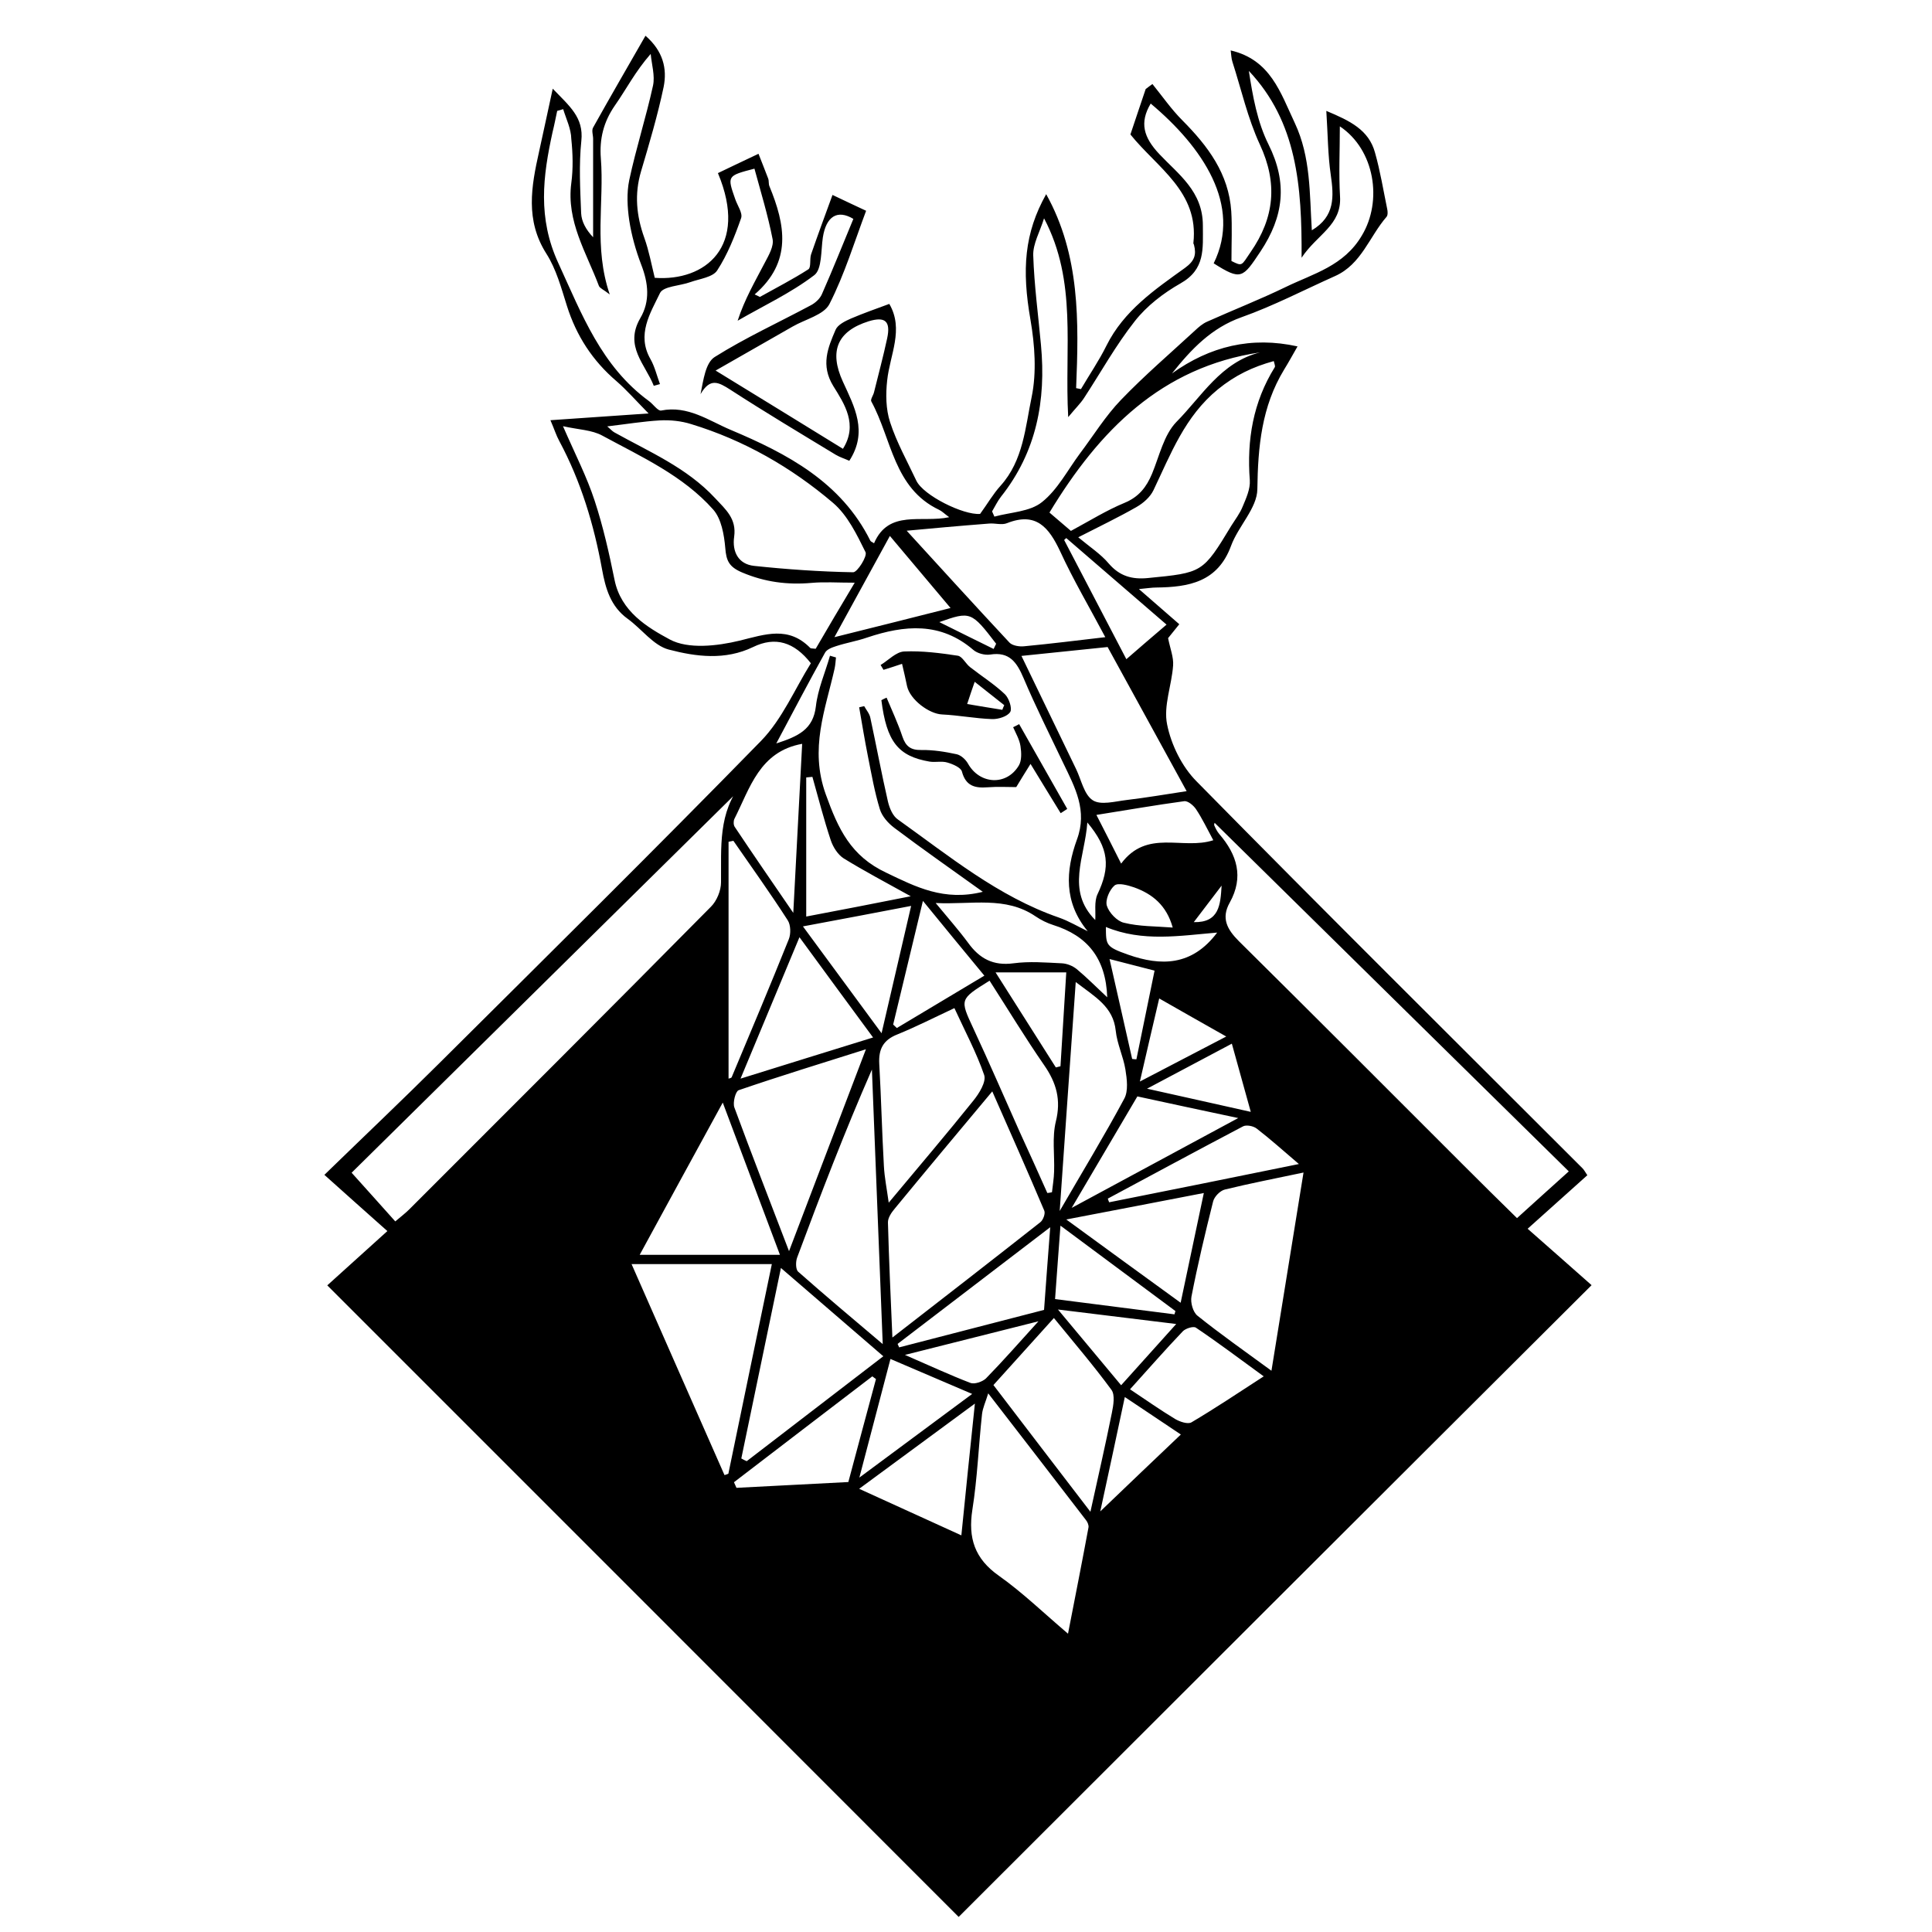 <?xml version="1.0" encoding="utf-8"?>
<!-- Generator: Adobe Illustrator 22.1.0, SVG Export Plug-In . SVG Version: 6.00 Build 0)  -->
<svg version="1.1" id="Layer_1" xmlns="http://www.w3.org/2000/svg" xmlns:xlink="http://www.w3.org/1999/xlink" x="0px" y="0px"
	 viewBox="0 0 1000 1000" style="enable-background:new 0 0 1000 1000;" xml:space="preserve">
<g>
	<path d="M169.4,665.3c10.3-9.3,20.1-18.2,31.1-28.1c-10.9-9.7-20.9-18.6-32.6-29.1c21.2-20.6,40.6-39,59.5-57.8
		c55.7-55.4,111.6-110.6,166.5-166.8c11-11.3,17.5-26.9,25.8-40.2c-8.6-11-18.4-14-29.9-8.4c-14.5,7-29.6,5-43.7,1.3
		c-7.9-2.1-14-10.7-21.2-15.9c-8.9-6.4-11.5-15.8-13.3-25.7c-4.2-23.1-10.9-45.4-22.1-66.3c-1.6-2.9-2.6-6.2-4.6-10.8
		c16.9-1.2,32.5-2.2,50.8-3.5c-6.6-6.7-11.3-12.1-16.6-16.7c-12.4-10.6-20.8-23.5-25.7-39.1c-2.9-9.2-5.5-18.9-10.6-26.9
		c-11-17.3-7.8-34.8-3.8-52.7c2.3-10.2,4.4-20.5,7.1-32.7c8.6,9,16.1,14.8,14.8,27c-1.3,12.4-0.6,25-0.1,37.5
		c0.2,4.2,2.4,8.4,6.2,12.4c0-17,0-33.9,0-50.9c0-2-0.9-4.4,0-5.9c8.7-15.6,17.7-31.1,27.1-47.5c9.1,7.9,11.3,17,9.4,26.5
		c-3.1,14.7-7.4,29.2-11.7,43.7c-3.5,11.8-2.4,23,1.7,34.4c2.4,6.7,3.7,13.8,5.4,20.7c26,1.9,48.7-16,32.7-54.2
		c6.5-3.1,13.1-6.3,21-10c1.4,3.7,3.3,8.2,5,12.8c0.5,1.3,0.1,2.8,0.7,4.1c8.1,19.7,11.9,39-7.7,55.9c0.9,0.4,1.8,0.8,2.7,1.3
		c8.4-4.7,17-9.1,25.1-14.3c1.5-1,0.6-5.2,1.4-7.7c3.5-10.1,7.2-20.2,11.1-30.8c7.3,3.5,12.1,5.7,17.4,8.2
		c-6,15.9-11.1,32.8-19,48.3c-2.9,5.6-12.4,7.8-19,11.6c-12.8,7.3-25.6,14.6-39.9,22.8c23.1,14.2,44.4,27.2,65.9,40.5
		c7.9-12.5,0.8-23.2-5-32.5c-6.6-10.8-2.8-19.8,1.2-29.1c1.1-2.6,4.9-4.5,7.9-5.8c6.5-2.8,13.2-5.1,19.9-7.6
		c7.7,13.2,0.3,26.3-1.1,39.6c-0.8,7.1-0.7,14.9,1.5,21.6c3.4,10.5,8.9,20.3,13.6,30.3c3.6,7.6,24.3,17.9,33,17.2
		c3.8-5.2,6.7-10.3,10.6-14.6c11.8-13.1,12.8-30.3,16.1-46c2.6-12.7,1.6-26.8-0.6-39.7c-4.6-26.2-3.2-45.1,8.1-65.2
		c17.6,31.6,16.9,66,15.5,100.4c0.8,0.2,1.7,0.3,2.5,0.5c4.4-7.5,9.4-14.8,13.2-22.5c9-18.1,25-29,40.6-40.2c5.1-3.7,6-6.9,4.7-12
		c-0.1-0.3-0.4-0.7-0.3-1c2.9-26.5-18.7-38.8-32.6-56.1c2.6-7.7,5.2-15.6,7.9-23.5c1.2-0.9,2.3-1.8,3.5-2.6
		c5.1,6.3,9.8,13.1,15.5,18.8c13.2,13.3,24,27.6,25.3,47.1c0.5,8.1,0.1,16.2,0.1,25.7c5.8,2.9,5.1,2.4,9.9-4.6
		c12.4-17.9,14.1-35.7,4.8-55.7c-6.3-13.6-9.6-28.5-14.2-42.8c-0.6-1.8-0.6-3.8-0.9-5.9c20.6,4.8,25.7,21.7,33.2,37.6
		c8.3,17.7,7.6,36.5,8.8,55.5c12.1-7.2,11.4-17.5,9.8-28.7c-1.5-10.2-1.5-20.6-2.3-33.1c12.2,5.1,22,9.8,25.2,21.6
		c2.7,9.5,4.3,19.4,6.3,29.1c0.3,1.3,0.4,3.2-0.3,4.1c-8.9,10.2-13,24.6-26.7,30.7c-16.1,7.2-31.8,15.4-48.4,21.3
		c-15.5,5.5-25.9,16.4-36,29.1c19.7-14.1,41.1-19.3,65-14c-2.4,4.2-4.6,8.2-7,12.1c-11.6,19.1-13.5,39.8-13.8,61.8
		c-0.1,9.8-9.9,19.2-13.6,29.3c-6.9,18.8-21.9,21.4-38.7,21.6c-2.3,0-4.6,0.4-9,0.8c7.8,6.8,14.1,12.3,20.9,18.2
		c-2.6,3.2-4.7,5.8-5.8,7.2c1.1,5.5,2.9,9.9,2.6,14.1c-0.7,10.3-5.1,21-3.1,30.6c2.1,10.5,7.7,21.9,15.3,29.5
		c66.1,67.2,133,133.5,199.7,200.2c0.7,0.7,1.2,1.6,2.5,3.6c-9.9,8.9-19.9,17.8-30.9,27.7c12.1,10.6,22.1,19.5,33.1,29.2
		C713,775.6,604.5,884,496.2,992.2C387.7,883.6,279.5,775.4,169.4,665.3z M291.5,56.5c-1,0.3-2.1,0.6-3.1,0.9
		c-0.8,3.7-1.5,7.4-2.4,11c-5,22.8-7.8,44.4,3,67.8c12.2,26.6,22.3,53.4,46.9,71.4c2.2,1.6,4.6,5.2,6.3,4.9c13.8-2.8,24.8,5.3,36,10
		c29.2,12.3,57.2,27,72.3,57.4c0.3,0.5,1.1,0.7,1.9,1.3c7.6-17.7,24.6-10.4,38.9-13.5c-2.5-1.8-3.7-3.1-5.2-3.8
		c-23.6-11.2-24.5-36.7-35.1-56.1c-0.6-1,1-3.1,1.4-4.8c2.3-9.3,4.8-18.6,6.8-27.9c1.9-8.9-1.1-11.4-9.6-8.8
		c-16.2,5.1-20.6,15.4-13.3,31.3c5.9,12.9,13.1,25.8,3.3,40.9c-2.2-1-4.8-1.8-7-3.1c-18.3-11.1-36.7-22.1-54.6-33.7
		c-6.1-3.9-10.4-6.3-15.4,2.3c1.5-7.5,2.6-16.2,7.3-19.2c15.9-10,33.2-17.9,49.8-26.8c2.3-1.2,4.7-3.4,5.7-5.7
		c5.7-12.9,10.9-26,16.3-39c-8.3-5-14.1-1.3-15.8,9.6c-1,6.7-0.4,16.4-4.4,19.5c-12.2,9.3-26.4,15.9-39.7,23.6
		c3.6-11.1,9.1-20.5,14.1-30.1c2-3.8,4.7-8.4,4-12.1c-2.4-12.3-6.1-24.4-9.4-36.5c-14.2,3.7-14.2,3.7-9.9,15.9
		c1.1,3.2,3.9,7.1,3,9.7c-3.3,9.4-7,18.8-12.4,27.1c-2.3,3.5-9,4.3-13.8,6c-5.4,2-14.1,2.1-15.8,5.7c-5,10.4-12.2,21.5-4.9,34.2
		c2.2,3.9,3.3,8.6,4.9,12.9c-1.1,0.3-2.2,0.6-3.2,0.9c-4.4-11.2-15.4-20.5-7-35c5.2-8.8,4.2-18.2,0.5-27.7c-2.8-7.3-5-15.1-6.2-22.9
		c-1-6.8-1.4-14.2,0-20.9c3.5-16.4,8.7-32.5,12.3-48.9c1.1-5.1-0.7-10.9-1.2-16.4c-8,9.1-12.7,18.4-18.6,26.8
		c-5.8,8.4-8,17.2-7.2,27.3c1.8,22.7-3.8,45.8,4.6,70.4c-3.2-2.5-5.1-3.2-5.6-4.4c-6.5-17.3-16.9-33.4-14.3-53.2
		c1-7.5,0.8-15.3,0-22.9C295.6,66.7,293.1,61.7,291.5,56.5z M508.7,461.6c-16.3-11.7-31.2-22.1-45.8-33.1c-3.2-2.4-6.4-6-7.5-9.7
		c-2.7-8.8-4.3-18-6.1-27c-1.7-8.5-3.1-17.1-4.6-25.7c0.9-0.2,1.7-0.4,2.6-0.6c1.1,2,2.8,3.9,3.2,6.1c3.1,14.4,5.8,28.9,9.1,43.3
		c0.8,3.4,2.5,7.5,5.2,9.3c26.5,18.9,51.8,39.8,83.2,50.7c5.2,1.8,10,4.7,15,7.1c-12.5-15.1-11.4-31.4-5.6-47.4
		c5.6-15.1-1-27-7-39.5c-7-14.7-14.3-29.2-20.6-44.1c-3.5-8.2-7.3-13.8-17.3-12.2c-2.8,0.4-6.6-0.6-8.7-2.4
		c-17-14.6-35.6-12.9-55-6.4c-5.2,1.8-10.7,2.7-15.9,4.4c-2.2,0.7-5,1.7-5.9,3.5c-8.3,14.9-16.2,30-25.2,46.9
		c11.5-3.7,19.1-7.3,20.5-19.2c1-8.9,4.8-17.4,7.3-26.2c1,0.3,2,0.6,3.1,0.9c-0.2,1.9-0.3,3.8-0.7,5.7c-4.8,21.4-13.1,41.4-4.6,65.1
		c6.5,18.1,13,32,31.3,40.6C474.1,459.1,488.7,466.6,508.7,461.6z M693.5,65.4c0,12.5-0.6,24.4,0.1,36.3
		c0.9,14.9-11.9,19.6-19.9,31.7c0.2-37.2-2.4-70.3-27.3-96.7c2,13.1,4.4,26.5,10.2,38.1c9.9,19.9,7.9,37.2-4.2,55.4
		c-9.2,13.8-10,15.1-24.2,6.1c14.8-30-5.8-60.2-32.6-82.7c-5.9,9.9-3.7,17.5,4.5,26.2c9.8,10.4,22.5,19.2,22.5,36.9
		c0,12.2,1.3,22.7-11.6,30c-8.8,5-17.4,11.6-23.6,19.5c-9.8,12.4-17.6,26.5-26.3,39.8c-1.9,2.9-4.4,5.3-8.2,9.9
		c-2-36,4.8-70.1-12.5-102.9c-2.2,7.1-5.8,13.2-5.6,19.2c0.5,15.5,2.6,30.9,4,46.3c2.7,28.8-2.3,55.4-20.7,78.6
		c-1.8,2.3-3.1,5.1-4.6,7.6c0.4,0.9,0.8,1.8,1.2,2.7c8.4-2.3,18.4-2.5,24.6-7.5c8.1-6.4,13.3-16.6,19.7-25.2
		c7-9.3,13.2-19.4,21.2-27.7c12.1-12.6,25.4-24,38.3-35.9c1.9-1.8,4-3.6,6.3-4.6c13.6-6.1,27.4-11.5,40.8-18
		c14.2-6.9,30-10.8,39.3-26.6C715.7,104,711.6,77.5,693.5,65.4z M204.6,632.2c3.2-2.7,5.4-4.4,7.3-6.3
		c52.1-52.1,104.3-104.2,156.1-156.6c3-3,5.2-8.3,5.2-12.6c0.2-18-1.7-36.2,11-51.5c0.1-0.1-0.6-0.9-0.9-1.4
		c0.8,0.8,1.5,1.5,2.3,2.3c-68.1,67.2-136.3,134.5-203.6,200.9C189.6,615.4,196.7,623.4,204.6,632.2z M812,606.3
		c-61.6-60.6-122.6-120.6-183.3-180.4c0,0-0.4,0.8-0.2,1.3c0.7,1.6,1.5,3.2,2.6,4.5c9.2,10.7,12.8,22.2,5.4,35.5
		c-4.5,8-1.4,13.8,4.7,19.9c38.5,38.1,76.8,76.5,115.1,114.8c10.2,10.2,20.4,20.3,28.9,28.6C794.4,622.1,802.4,615,812,606.3z
		 M442.4,301.6c-9.1,0-15.7-0.5-22.3,0.1c-12.5,1.1-24.2-0.4-36-5.4c-6.8-2.9-8.2-6.1-8.7-12.7c-0.6-6.8-2-15-6.2-19.8
		c-15.6-17.6-37.1-27.3-57.4-38.3c-5.4-3-12.4-3.1-20.4-4.9c6.4,14.7,12.4,26.3,16.4,38.6c4.4,13.4,7.5,27.2,10.3,41
		c3.3,16.3,16.9,24.5,28.6,30.8c9.5,5.1,24.5,3.4,36.1,0.6c13.4-3.3,25.3-7.7,36.6,3.8c0.3,0.3,1.2,0.2,2.8,0.4
		C428.4,325.1,434.8,314.3,442.4,301.6z M513.6,564.9c-17.9,21.4-34.3,41-50.5,60.7c-1.7,2-3.6,4.8-3.5,7.2
		c0.5,19.2,1.4,38.4,2.3,59.5c26.7-20.7,51.7-40.1,76.6-59.7c1.4-1.1,2.7-4.5,2-6C532,606.5,523.1,586.5,513.6,564.9z M558.1,278.1
		c6.1,5.1,11.7,8.7,15.8,13.6c5.6,6.5,12,8.3,20.2,7.5c28.4-2.8,28.4-2.6,43.3-27.2c2-3.2,4.4-6.3,5.8-9.8c1.8-4.3,4-9.1,3.7-13.6
		c-1.6-20.9,1.7-40.5,12.9-58.5c0.4-0.6-0.2-1.8-0.5-3.2c-10.9,3-19.9,7.3-28.9,14.6C613.2,215.6,606,235,597,253.8
		c-1.7,3.5-5.2,6.6-8.7,8.6C578.9,267.8,569,272.5,558.1,278.1z M314.3,220.7c1.8,1.5,2.6,2.5,3.7,3.1c18.1,10.1,37.4,18.2,52.1,34
		c5.6,6,11.2,10.7,9.9,20c-1.1,7.7,2.1,14.2,10.3,15.1c17,1.8,34.2,3,51.3,3.3c2.2,0,7.4-8.3,6.4-10.4c-4.5-9.1-9.3-19.1-16.8-25.5
		c-21.6-18.4-46.2-32.5-73.5-40.8c-5.1-1.6-10.8-2.2-16.2-1.9C332.9,218.1,324.4,219.5,314.3,220.7z M511.5,721.2
		c-1.3,4.3-2.8,7.4-3.2,10.7c-1.8,16.5-2.4,33.1-5,49.5c-2.3,14.7,1.2,25.4,13.7,34.2c12.3,8.7,23.2,19.3,35.8,30
		c3.8-19.5,7.3-37.2,10.6-55c0.2-1.2-0.5-2.8-1.3-3.8C545.5,765.2,528.9,743.7,511.5,721.2z M399.5,654.3c-24.7,0-48,0-72.6,0
		c16.2,36.9,32.2,73.1,48.1,109.2c0.7-0.2,1.3-0.4,2-0.7C384.3,727.4,391.7,691.8,399.5,654.3z M469.3,274.7
		c17.1,18.7,35,38.4,53.2,57.9c1.5,1.6,5.2,2.2,7.7,1.9c13.7-1.3,27.3-3,41.9-4.7c-8.1-15.3-16.5-29.5-23.4-44.5
		c-5.8-12.3-12.4-20.5-27.5-14.5c-2.7,1.1-6.2-0.1-9.3,0.2C496.4,272.2,481,273.6,469.3,274.7z M658.1,709.5
		c5.7-35.1,11.1-68.4,16.6-102.6c-14.6,3.1-27.7,5.6-40.7,8.8c-2.5,0.6-5.5,3.7-6.1,6.2c-4.1,16.3-8,32.7-11.2,49.2
		c-0.6,3.1,0.8,8.1,3.1,9.9C631.5,690.4,643.9,699.1,658.1,709.5z M528.7,339.5c10,20.7,19.2,39.7,28.3,58.6
		c2.7,5.6,4.1,13.2,8.6,16.1c4.1,2.7,11.5,0.6,17.4-0.1c10.1-1.2,20.1-2.9,31.2-4.6c-14.4-26.3-27.9-50.9-40.9-74.6
		C557.9,336.5,544.3,337.9,528.7,339.5z M408.4,647.6c13.4-35.1,26.2-68.7,39.8-104.5c-23.1,7.3-44.6,13.9-65.9,21.2
		c-1.6,0.6-3.1,6.4-2.2,8.9C389,597.4,398.4,621.4,408.4,647.6z M456.9,695.7c-1.9-48.9-3.8-95.5-5.6-142.1
		c-14.2,32.4-26.6,64.8-38.7,97.3c-0.8,2.1-0.8,6.1,0.5,7.3C427,670.5,441.2,682.4,456.9,695.7z M494,521.8
		c-10.7,5-19.9,9.7-29.5,13.6c-7.4,2.9-9.8,7.7-9.4,15.2c1,17.6,1.4,35.3,2.4,52.9c0.3,5.9,1.5,11.7,2.5,19
		c15.6-18.7,30-35.6,43.8-52.8c3-3.7,6.8-9.8,5.6-13.3C505.4,544.8,499.5,533.8,494,521.8z M404.2,656.3
		c-7.1,34.2-13.8,66.4-20.5,98.6c0.9,0.5,1.8,1,2.8,1.4c23.3-17.9,46.5-35.7,70.7-54.3C438.8,686.1,422,671.6,404.2,656.3z
		 M564.4,782.5c4-18.3,7.8-34.7,11.1-51.2c0.8-3.9,1.7-9.3-0.2-11.9c-9.1-12.4-19.1-24.1-29.8-37.2c-10.9,12.1-20.8,23.1-31.3,34.7
		C530.8,738.7,547.1,759.9,564.4,782.5z M374.1,570.7c-14.4,26.4-28.2,51.5-43,78.8c25.5,0,48.7,0,72.6,0
		C394.2,624.1,384.4,598.2,374.1,570.7z M652.2,182.4c-51,7.6-83.2,40.3-109,82.9c3.9,3.3,8,6.8,11.1,9.5
		c10-5.4,18.5-10.7,27.7-14.5c7.5-3.1,11.4-8.2,14.3-15.1c3.8-9.2,6.1-20.1,12.6-26.8C622,205.2,632,187.4,652.2,182.4z M451.9,537
		c-13.1-17.8-25.4-34.5-38.1-51.9c-10.1,24.3-19.9,47.8-30.5,73.2C407.3,550.8,429,544.1,451.9,537z M548.5,626.8
		c12-20.7,23.2-39.1,33.4-58.1c2.2-4,1.4-10.2,0.6-15.2c-1.1-6.7-4.3-13.2-5-20c-1.3-12.5-10.7-17.5-20.7-25.2
		C554,548.1,551.3,586.1,548.5,626.8z M542.1,617.5c0.8-0.1,1.6-0.2,2.4-0.4c0.4-3.6,1-7.1,1.1-10.7c0.3-8.7-1.1-17.7,0.9-25.9
		c2.8-11.2,0.3-20-6-29.1c-9.9-14.3-18.9-29.2-28.3-43.8c-15.6,9.7-15.4,9.6-8.4,24.7c8.3,17.8,16.1,35.9,24.1,53.8
		C532.7,596.5,537.4,607,542.1,617.5z M379.6,435.2c-0.8,0.2-1.7,0.3-2.5,0.5c0,40.9,0,81.7,0,122.6c0.5-0.2,1.4-0.3,1.6-0.7
		c10-23.8,20-47.6,29.6-71.5c1.1-2.8,1-7.4-0.6-9.8C398.7,462.3,389,448.8,379.6,435.2z M551.9,631.2c20.7,15.1,39.6,28.9,59.2,43.1
		c4.1-19.3,8-37.7,12-56.8C598.9,622.2,576.4,626.5,551.9,631.2z M584.9,719.1c8.5,5.7,15.8,10.8,23.4,15.4c2.4,1.4,6.5,2.8,8.4,1.7
		c12-7.1,23.7-14.9,37.4-23.8c-12.9-9.4-23.8-17.6-35.1-25.2c-1.3-0.9-5.4,0.4-6.8,1.9C603.1,698.6,594.5,708.5,584.9,719.1z
		 M504.6,726.5c-21.1,15.5-39.7,29.2-59.9,44.1c18.3,8.3,34.9,15.9,52.9,24.1C499.8,772.8,502,751.1,504.6,726.5z M573.1,516.2
		c-0.7-20.3-10.4-31.9-27.9-37.4c-3.2-1-6.4-2.6-9.2-4.5c-15.6-10.6-32.9-6-51.7-6.9c6.6,8,12,14.1,16.8,20.6
		c5.9,8.2,13,12,23.5,10.6c8.2-1.1,16.6-0.4,24.9,0c2.7,0.1,5.7,1.3,7.8,3C562.5,505.9,567.3,510.8,573.1,516.2z M379.9,767.2
		c0.4,1,0.9,1.9,1.3,2.9c19.2-1,38.4-2,57.9-3c4.8-17.9,9.5-35.6,14.3-53.3c-0.6-0.5-1.3-0.9-1.9-1.4
		C427.6,730.7,403.7,748.9,379.9,767.2z M415.2,385c-22.1,4-27,22.9-35.1,38.9c-0.5,1.1-0.5,3.1,0.2,4.1
		c9.6,14.4,19.4,28.6,30.3,44.5C412.2,441.7,413.7,413.5,415.2,385z M415.6,479.5c13.6,18.5,26.6,36.1,40.7,55.3
		c5.3-22.9,10.1-43.5,15.3-65.9C452.8,472.5,435.5,475.8,415.6,479.5z M588.7,567.5c-10.9,18.5-21.7,36.9-34,57.7
		c30.2-16.3,57.7-31.1,86.2-46.5C622.9,574.9,606.2,571.3,588.7,567.5z M543.6,635.2c-27.7,21.2-53.4,40.8-79,60.4
		c0.3,0.6,0.5,1.2,0.8,1.8c24.9-6.4,49.9-12.9,75-19.4C541.4,664.2,542.4,650.6,543.6,635.2z M460.9,703.4
		c-5.5,21-10.6,40.3-16.1,61.4c20.1-14.9,38.4-28.5,58.4-43.3C488.2,715.1,475.2,709.5,460.9,703.4z M672.3,602.5
		c-8.3-7.1-14.9-13-21.9-18.4c-1.7-1.3-5.3-2-7-1.1c-23.4,12.3-46.7,24.9-70,37.4c0.2,0.6,0.4,1.3,0.7,1.9
		C605.8,616,637.5,609.6,672.3,602.5z M471.4,463.9c-12.8-7.1-24-13-34.7-19.6c-3-1.9-5.5-5.8-6.7-9.4c-3.6-10.8-6.4-21.8-9.5-32.8
		c-1.1,0.1-2.1,0.2-3.2,0.3c0,23.8,0,47.5,0,72C434.3,471.2,451.7,467.8,471.4,463.9z M477.7,466.3c-5.4,22.5-10.4,43.3-15.4,64
		c0.6,0.6,1.3,1.2,1.9,1.8c14.8-8.9,29.6-17.7,45.3-27.1C498.2,491.4,488.7,479.7,477.7,466.3z M492,314.7
		c-10-11.9-20.2-24-31.4-37.3c-10.2,18.7-19.2,35-28.7,52.4C453.6,324.4,473.9,319.3,492,314.7z M546.1,672.4
		c21.1,2.7,41.4,5.3,61.8,7.9c0.2-0.6,0.3-1.1,0.5-1.7c-19.5-14.5-39-29-59.5-44.2C547.9,647.1,547.1,659,546.1,672.4z M608.8,685.3
		c-21.3-2.6-40.2-4.9-61.2-7.5c11.3,13.6,21.5,25.8,32.7,39.2C589.7,706.5,598.6,696.7,608.8,685.3z M628,434.9
		c-3.2-5.9-5.7-11.2-8.9-16c-1.3-2-4.3-4.5-6.2-4.2c-14.8,2-29.6,4.6-45.4,7.1c4.4,8.6,8.3,16.2,12.8,25.2
		C593.8,428.9,612,440.1,628,434.9z M603.8,323.3c-17.5-15.1-34.7-30-51.9-44.8c-0.4,0.3-0.7,0.7-1.1,1
		c11.1,21.3,22.2,42.5,32.2,61.7C589.8,335.3,596.5,329.5,603.8,323.3z M611.2,742.5c-10.2-6.8-19.2-12.9-29-19.4
		c-4.2,19.7-8.1,38.1-12.7,59.2C584.4,768,597.1,755.9,611.2,742.5z M515.3,503.3c10.8,17.1,21,33.1,31.2,49.2
		c0.8-0.2,1.6-0.4,2.4-0.6c1-16,2-32,3-48.6C540.1,503.3,528.3,503.3,515.3,503.3z M593.7,563.5c19.2,4.3,36,8,53.7,12
		c-3.4-12.4-6.6-23.6-9.8-35.3C622.8,548.1,609.2,555.3,593.7,563.5z M468.4,701.3c12.7,5.5,23.2,10.4,33.9,14.5
		c2.1,0.8,6.2-0.6,8-2.3c8.9-9.1,17.3-18.7,27.2-29.6C513.8,689.9,492.1,695.3,468.4,701.3z M600,516.8c-3.4,14.5-6.4,27.3-10,43
		c16.1-8.4,29.8-15.5,44.7-23.3C622.4,529.6,611.8,523.5,600,516.8z M586,548.1c0.7,0.1,1.5,0.2,2.2,0.2c3.2-15.5,6.3-30.9,9.4-45.9
		c-8.9-2.3-15.9-4.1-23.3-6C578.3,513.8,582.1,531,586,548.1z M572.4,479.8c0.1,9.4-0.2,10.2,11.7,14.4c16.6,5.8,32.8,6,45.9-11.5
		C610.7,484.3,591.4,487.7,572.4,479.8z M607,480.1c-3.2-11.5-10.5-17.4-20-20.8c-3.2-1.1-8.2-2.5-10.1-1c-2.6,2.2-4.9,7.5-4,10.5
		c1.1,3.6,5.3,8,8.8,8.8C589.7,479.6,598.1,479.4,607,480.1z M566.9,476.2c0.3-4.4-0.6-9.4,1.1-13.2c6.8-14.3,6.1-23.8-5.2-37.3
		C561.6,443.6,551.6,460.8,566.9,476.2z M514.3,335.9c0.4-0.9,0.9-1.8,1.3-2.7c-12.8-16.7-13.3-16.9-29.4-11.2
		C496.7,327.2,505.5,331.6,514.3,335.9z M632.3,458.4c-4.6,6-9.2,12.1-14.4,18.9C631.1,477.6,631.7,468.3,632.3,458.4z"/>
	<path d="M466.9,343.6c-3.6,1.2-6.6,2.2-9.6,3.1c-0.5-0.8-1-1.7-1.5-2.5c4.1-2.5,8-6.8,12.2-7c9.2-0.4,18.6,0.8,27.8,2.2
		c2.3,0.4,4,4.1,6.3,5.9c6,4.7,12.5,8.8,18,14c2.1,2,3.9,7.3,2.8,9.2c-1.4,2.3-6.1,3.8-9.4,3.7c-8.7-0.3-17.3-2-25.9-2.4
		c-6.7-0.3-16.5-7.6-18.1-14.6C468.8,351.6,467.9,348,466.9,343.6z M500.6,364.4c7,1.2,12.6,2.1,18.2,3c0.3-0.8,0.6-1.6,1-2.4
		c-5.1-4-10.1-8-15.3-12.1C503.1,356.8,502.1,359.9,500.6,364.4z"/>
	<path d="M458.9,361.1c2.8,6.7,5.9,13.3,8.2,20.2c1.7,5,4.3,7,9.7,6.9c6.2-0.1,12.4,0.9,18.4,2.2c2.2,0.5,4.6,2.7,5.8,4.8
		c6,10.8,19.9,11.7,26.3,1.1c1.6-2.6,1.4-6.8,0.9-10.1c-0.5-3.4-2.4-6.6-3.8-9.8c1-0.5,2.1-1,3.1-1.6c8.3,14.6,16.6,29.2,24.9,43.9
		c-1.1,0.7-2.2,1.4-3.4,2.2c-4.9-8-9.9-16.1-15.6-25.5c-2.9,4.6-4.9,7.9-7.4,12c-4.4,0-9.6-0.3-14.8,0.1c-6.5,0.5-11.3-0.6-13.3-8.1
		c-0.5-2.1-4.7-3.9-7.5-4.7c-2.9-0.9-6.2,0-9.3-0.5c-16.3-2.8-22.2-10.4-24.9-31.8C457.1,361.9,458,361.5,458.9,361.1z"/>
</g>
</svg>
